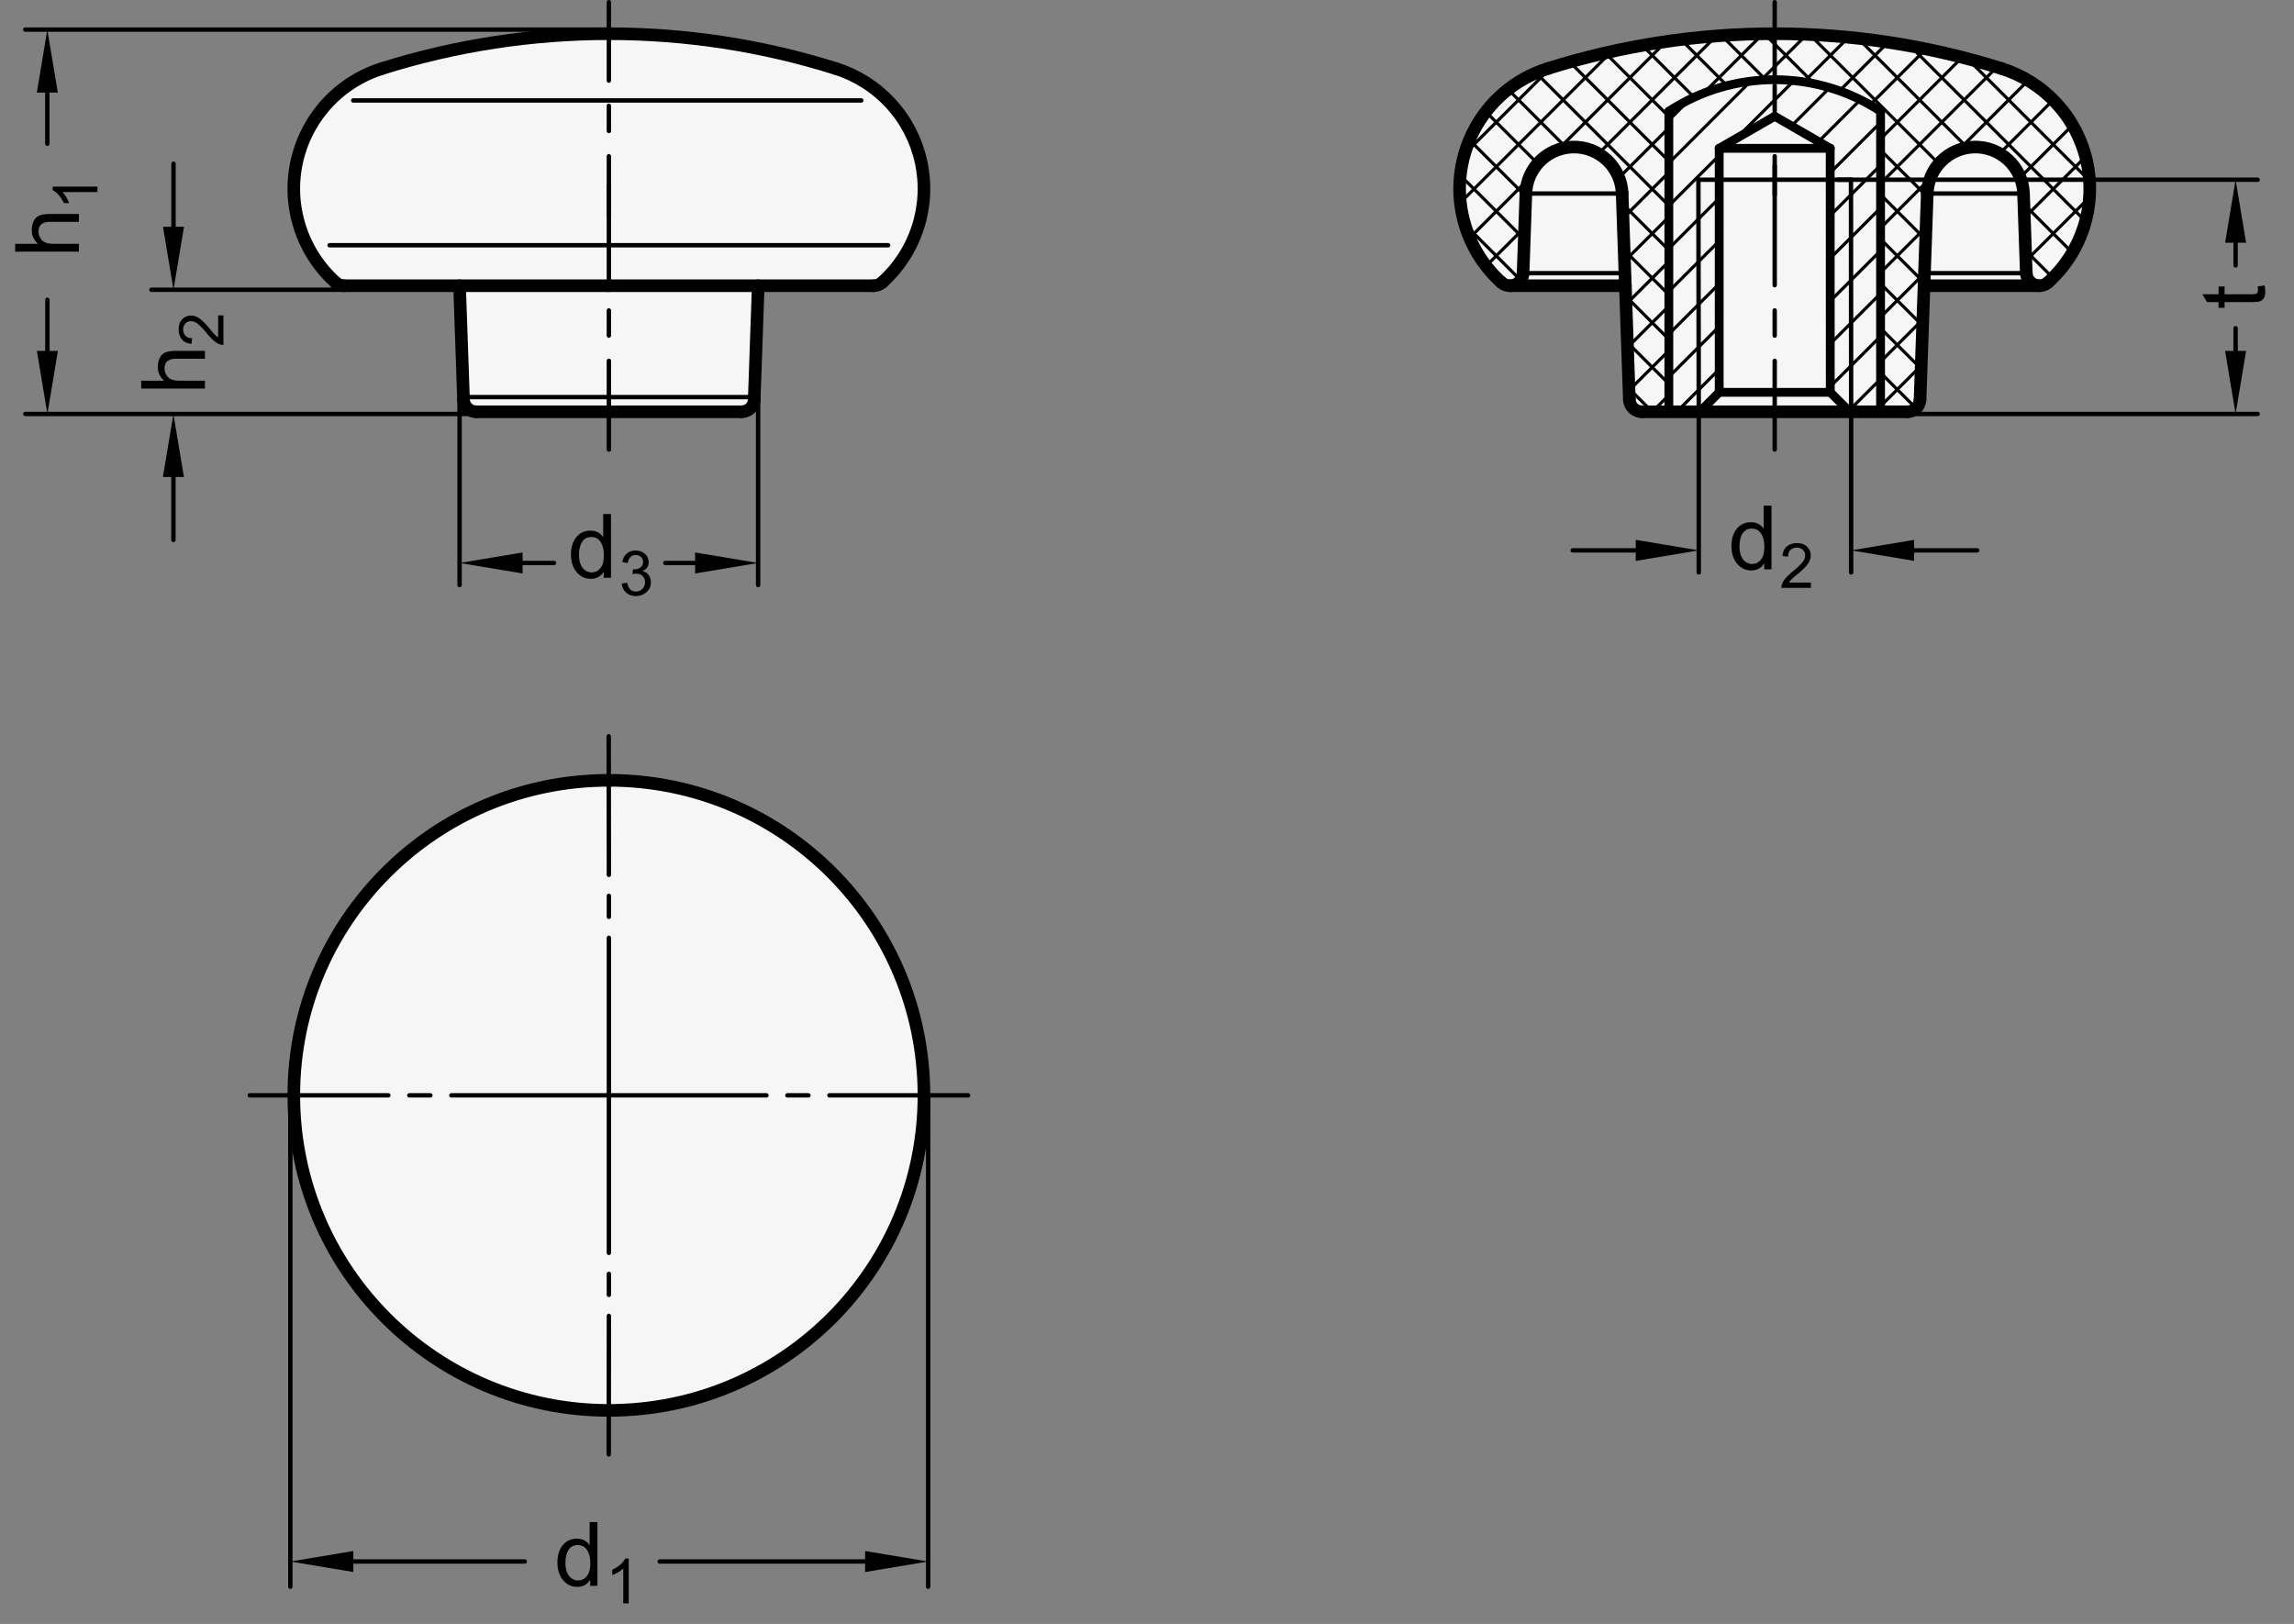 <?xml version="1.0" encoding="utf-8"?>
<!-- Generator: Adobe Illustrator 19.1.0, SVG Export Plug-In . SVG Version: 6.00 Build 0)  -->
<svg version="1.1" xmlns="http://www.w3.org/2000/svg" xmlns:xlink="http://www.w3.org/1999/xlink" x="0px" y="0px"
	 viewBox="0 0 257.989 182.646" enable-background="new 0 0 257.989 182.646" xml:space="preserve">
<rect x="0" y="0" width="257.989" height="182.646" fill="#808080" stroke="none"/>
<g id="MD_x5F_3_x5F_FUELLUNG_x5F_WS">
	<g id="LWPOLYLINE_3_">
		<path fill="#FFFFFF" d="M225.099,7.708c-16.607-5.223-34.417-5.223-51.024,0c-7.467,2.348-11.617,10.305-9.268,17.772
			c0.76,2.416,2.154,4.585,4.036,6.28c0.269,0.243,0.619,0.377,0.982,0.377h12.968l0.447,12.805
			c0.027,0.763,0.653,1.368,1.416,1.368h14.93h14.931c0.764,0,1.39-0.605,1.416-1.368l0.447-12.805h12.968
			c0.363,0,0.712-0.134,0.982-0.377c5.817-5.238,6.286-14.2,1.048-20.017C229.684,9.862,227.516,8.468,225.099,7.708z"/>
	</g>
	<g id="LWPOLYLINE_4_">
		<path fill="#FFFFFF" d="M93.988,7.708c-16.607-5.223-34.417-5.223-51.024,0c-7.467,2.348-11.617,10.305-9.268,17.772
			c0.76,2.416,2.154,4.585,4.036,6.28c0.269,0.243,0.619,0.377,0.982,0.377h12.968l0.447,12.805
			c0.027,0.763,0.653,1.368,1.416,1.368h14.93h14.931c0.764,0,1.39-0.605,1.416-1.368l0.447-12.805h12.968
			c0.363,0,0.712-0.134,0.982-0.377c5.817-5.238,6.286-14.2,1.048-20.017C98.573,9.862,96.405,8.468,93.988,7.708z"/>
	</g>
	<g id="CIRCLE_2_">
		<path fill="#FFFFFF" d="M33.043,123.198c0-19.569,15.864-35.433,35.433-35.433s35.433,15.864,35.433,35.433
			s-15.864,35.433-35.433,35.433S33.043,142.767,33.043,123.198L33.043,123.198z"/>
	</g>
</g>
<g id="MD_x5F_3_x5F_FUELLUNG_x5F_GR">
	<g id="CIRCLE_1_">
		<path fill="#F6F6F6" d="M33.043,123.198c0-19.569,15.864-35.433,35.433-35.433s35.433,15.864,35.433,35.433
			s-15.864,35.433-35.433,35.433S33.043,142.767,33.043,123.198L33.043,123.198z"/>
	</g>
	<g id="LWPOLYLINE">
		<path fill="#F6F6F6" d="M93.988,7.708c-16.607-5.223-34.417-5.223-51.024,0c-7.467,2.348-11.617,10.305-9.268,17.772
			c0.76,2.416,2.154,4.585,4.036,6.28c0.269,0.243,0.619,0.377,0.982,0.377h12.968l0.447,12.805
			c0.027,0.763,0.653,1.368,1.416,1.368h14.93h14.931c0.764,0,1.39-0.605,1.416-1.368l0.447-12.805h12.968
			c0.363,0,0.712-0.134,0.982-0.377c5.817-5.238,6.286-14.2,1.048-20.017C98.573,9.862,96.405,8.468,93.988,7.708z"/>
	</g>
	<g id="LWPOLYLINE_1_">
		<path fill="#F6F6F6" d="M225.099,7.708c-16.607-5.223-34.417-5.223-51.024,0c-7.467,2.348-11.617,10.305-9.268,17.772
			c0.76,2.416,2.154,4.585,4.036,6.28c0.269,0.243,0.619,0.377,0.982,0.377h12.968l0.447,12.805
			c0.027,0.763,0.653,1.368,1.416,1.368h14.93h14.931c0.764,0,1.39-0.605,1.416-1.368l0.447-12.805h12.968
			c0.363,0,0.712-0.134,0.982-0.377c5.817-5.238,6.286-14.2,1.048-20.017C229.684,9.862,227.516,8.468,225.099,7.708z"/>
	</g>
</g>
<g id="MD_x5F_2_x5F_BEMASSUNG">
	<g id="LINE">
		
			<line stroke="#000000" stroke-width="0.496" stroke-linecap="round" stroke-linejoin="round" stroke-miterlimit="10" x1="32.651" y1="123.24" x2="32.651" y2="178.462"/>
	</g>
	<g id="LINE_1_">
		
			<line stroke="#000000" stroke-width="0.496" stroke-linecap="round" stroke-linejoin="round" stroke-miterlimit="10" x1="104.382" y1="123.24" x2="104.382" y2="178.462"/>
	</g>
	<g id="LINE_2_">
		
			<line stroke="#000000" stroke-width="0.496" stroke-linecap="round" stroke-linejoin="round" stroke-miterlimit="10" x1="39.738" y1="175.627" x2="59.013" y2="175.627"/>
	</g>
	<g id="LINE_3_">
		
			<line stroke="#000000" stroke-width="0.496" stroke-linecap="round" stroke-linejoin="round" stroke-miterlimit="10" x1="97.295" y1="175.627" x2="74.199" y2="175.627"/>
	</g>
	<g id="SOLID">
		<polygon points="39.738,176.809 32.651,175.627 39.738,174.446 		"/>
	</g>
	<g id="SOLID_1_">
		<polygon points="97.295,176.809 104.382,175.627 97.295,174.446 		"/>
	</g>
	<g id="TEXT">
		<g>
			<path d="M67.19,178.362H66.37v-0.66h-0.02c-0.316,0.521-0.793,0.782-1.432,0.782c-0.635,0-1.166-0.252-1.591-0.755
				c-0.425-0.504-0.638-1.156-0.638-1.957c0-0.838,0.2-1.499,0.601-1.984s0.93-0.729,1.588-0.729c0.619,0,1.09,0.236,1.413,0.709
				h0.02v-2.571h0.879V178.362z M65.011,177.76c0.384,0,0.71-0.157,0.978-0.474s0.401-0.795,0.401-1.437
				c0-0.633-0.122-1.136-0.367-1.511c-0.244-0.374-0.595-0.562-1.051-0.562s-0.801,0.183-1.034,0.55
				c-0.233,0.366-0.35,0.848-0.35,1.444c0,0.43,0.063,0.794,0.188,1.092s0.3,0.522,0.525,0.672
				C64.527,177.686,64.763,177.76,65.011,177.76z"/>
		</g>
	</g>
	<g id="TEXT_1_">
		<g>
			<path d="M70.71,180.336h-0.616v-3.924c-0.308,0.292-0.72,0.539-1.235,0.742v-0.596c0.709-0.34,1.193-0.76,1.451-1.262h0.4
				V180.336z"/>
		</g>
	</g>
	<g id="LINE_141_">
		
			<line stroke="#000000" stroke-width="0.496" stroke-linecap="round" stroke-linejoin="round" stroke-miterlimit="10" x1="68.475" y1="3.331" x2="2.841" y2="3.331"/>
	</g>
	<g id="LINE_142_">
		
			<line stroke="#000000" stroke-width="0.496" stroke-linecap="round" stroke-linejoin="round" stroke-miterlimit="10" x1="53.507" y1="46.559" x2="2.849" y2="46.559"/>
	</g>
	<g id="LINE_143_">
		
			<line stroke="#000000" stroke-width="0.496" stroke-linecap="round" stroke-linejoin="round" stroke-miterlimit="10" x1="5.322" y1="10.417" x2="5.322" y2="16.169"/>
	</g>
	<g id="LINE_144_">
		
			<line stroke="#000000" stroke-width="0.496" stroke-linecap="round" stroke-linejoin="round" stroke-miterlimit="10" x1="5.33" y1="39.472" x2="5.33" y2="33.721"/>
	</g>
	<g id="SOLID_2_">
		<polygon points="4.141,10.417 5.322,3.331 6.503,10.417 		"/>
	</g>
	<g id="SOLID_3_">
		<polygon points="4.149,39.472 5.33,46.559 6.511,39.472 		"/>
	</g>
	<g id="LINE_145_">
		
			<line stroke="#000000" stroke-width="0.496" stroke-linecap="round" stroke-linejoin="round" stroke-miterlimit="10" x1="38.672" y1="32.591" x2="17.032" y2="32.591"/>
	</g>
	<g id="LINE_146_">
		
			<line stroke="#000000" stroke-width="0.496" stroke-linecap="round" stroke-linejoin="round" stroke-miterlimit="10" x1="19.512" y1="25.505" x2="19.512" y2="18.418"/>
	</g>
	<g id="LINE_147_">
		
			<line stroke="#000000" stroke-width="0.496" stroke-linecap="round" stroke-linejoin="round" stroke-miterlimit="10" x1="19.503" y1="53.646" x2="19.503" y2="60.732"/>
	</g>
	<g id="SOLID_4_">
		<polygon points="18.331,25.505 19.512,32.591 20.693,25.505 		"/>
	</g>
	<g id="SOLID_5_">
		<polygon points="18.322,53.646 19.503,46.559 20.684,53.646 		"/>
	</g>
	<g id="LINE_148_">
		
			<line stroke="#000000" stroke-width="0.496" stroke-linecap="round" stroke-linejoin="round" stroke-miterlimit="10" x1="51.684" y1="45.063" x2="51.684" y2="65.799"/>
	</g>
	<g id="LINE_149_">
		
			<line stroke="#000000" stroke-width="0.496" stroke-linecap="round" stroke-linejoin="round" stroke-miterlimit="10" x1="85.261" y1="45.057" x2="85.261" y2="65.799"/>
	</g>
	<g id="LINE_150_">
		
			<line stroke="#000000" stroke-width="0.496" stroke-linecap="round" stroke-linejoin="round" stroke-miterlimit="10" x1="58.771" y1="63.319" x2="62.304" y2="63.319"/>
	</g>
	<g id="LINE_151_">
		
			<line stroke="#000000" stroke-width="0.496" stroke-linecap="round" stroke-linejoin="round" stroke-miterlimit="10" x1="78.174" y1="63.319" x2="74.824" y2="63.319"/>
	</g>
	<g id="SOLID_6_">
		<polygon points="58.771,64.5 51.684,63.319 58.771,62.138 		"/>
	</g>
	<g id="SOLID_7_">
		<polygon points="78.174,64.5 85.261,63.319 78.174,62.138 		"/>
	</g>
	<g id="TEXT_2_">
		<g>
			<path d="M8.873,24.067v0.884H5.599c-0.424,0-0.741,0.091-0.953,0.274s-0.317,0.455-0.317,0.816c0,0.359,0.124,0.679,0.374,0.96
				c0.249,0.282,0.694,0.423,1.336,0.423h2.835v0.88H1.708v-0.88h2.571c-0.473-0.417-0.709-0.938-0.709-1.564
				c0-0.335,0.068-0.656,0.205-0.963c0.137-0.306,0.347-0.521,0.631-0.645c0.283-0.124,0.678-0.186,1.183-0.186H8.873z"/>
		</g>
	</g>
	<g id="TEXT_3_">
		<g>
			<path d="M10.959,20.988v0.616H7.035c0.292,0.308,0.539,0.72,0.742,1.235H7.182c-0.34-0.709-0.76-1.193-1.262-1.451v-0.4H10.959z"
				/>
		</g>
	</g>
	<g id="TEXT_4_">
		<g>
			<path d="M23.046,39.463v0.884h-3.274c-0.424,0-0.741,0.091-0.953,0.274s-0.317,0.455-0.317,0.816c0,0.359,0.124,0.679,0.374,0.96
				c0.249,0.282,0.694,0.423,1.336,0.423h2.835v0.88h-7.165v-0.88h2.571c-0.473-0.417-0.709-0.938-0.709-1.564
				c0-0.335,0.068-0.656,0.205-0.963c0.137-0.306,0.347-0.521,0.631-0.645c0.283-0.124,0.678-0.186,1.183-0.186H23.046z"/>
		</g>
	</g>
	<g id="TEXT_5_">
		<g>
			<path d="M25.128,35.474v3.322c-0.283,0-0.569-0.099-0.858-0.296c-0.29-0.197-0.652-0.566-1.088-1.107
				c-0.265-0.331-0.543-0.626-0.833-0.886c-0.291-0.26-0.584-0.39-0.878-0.39c-0.253,0-0.462,0.09-0.628,0.269
				c-0.165,0.179-0.248,0.406-0.248,0.679c0,0.276,0.085,0.508,0.255,0.695s0.424,0.282,0.762,0.284l-0.072,0.633
				c-0.47-0.039-0.829-0.206-1.077-0.501c-0.249-0.295-0.373-0.67-0.373-1.124c0-0.493,0.136-0.876,0.408-1.151
				c0.272-0.275,0.602-0.413,0.987-0.413c0.321,0,0.647,0.116,0.977,0.347c0.33,0.232,0.771,0.693,1.322,1.384
				c0.29,0.362,0.54,0.603,0.749,0.722v-2.467H25.128z"/>
		</g>
	</g>
	<g id="TEXT_6_">
		<g>
			<path d="M68.716,64.984h-0.821v-0.66h-0.02c-0.316,0.521-0.793,0.782-1.432,0.782c-0.635,0-1.166-0.252-1.591-0.755
				c-0.425-0.504-0.638-1.156-0.638-1.957c0-0.838,0.2-1.499,0.601-1.984s0.93-0.729,1.588-0.729c0.619,0,1.09,0.236,1.413,0.709
				h0.02v-2.571h0.879V64.984z M66.537,64.383c0.384,0,0.71-0.157,0.978-0.474s0.401-0.795,0.401-1.437
				c0-0.633-0.122-1.136-0.367-1.511c-0.244-0.374-0.595-0.562-1.051-0.562s-0.801,0.183-1.034,0.55
				c-0.233,0.366-0.35,0.848-0.35,1.444c0,0.43,0.063,0.794,0.188,1.092s0.3,0.522,0.525,0.672
				C66.053,64.308,66.289,64.383,66.537,64.383z"/>
		</g>
	</g>
	<g id="TEXT_7_">
		<g>
			<path d="M72.263,64.245c0.31,0.06,0.544,0.209,0.703,0.45c0.158,0.24,0.237,0.502,0.237,0.785c0,0.456-0.166,0.83-0.498,1.123
				c-0.331,0.294-0.729,0.44-1.191,0.44c-0.443,0-0.808-0.129-1.095-0.387c-0.288-0.258-0.455-0.599-0.503-1.023l0.615-0.085
				c0.062,0.33,0.174,0.578,0.337,0.742s0.378,0.246,0.646,0.246c0.287,0,0.53-0.101,0.73-0.303c0.199-0.202,0.299-0.448,0.299-0.74
				c0-0.281-0.091-0.514-0.271-0.698c-0.182-0.185-0.418-0.277-0.71-0.277c-0.119,0-0.264,0.021-0.435,0.065l0.071-0.541
				c0.164,0,0.295-0.008,0.391-0.023c0.096-0.017,0.202-0.055,0.321-0.116c0.118-0.062,0.217-0.15,0.294-0.266
				c0.078-0.115,0.116-0.258,0.116-0.43c0-0.248-0.082-0.441-0.248-0.578c-0.165-0.137-0.356-0.205-0.572-0.205
				c-0.249,0-0.451,0.079-0.607,0.236s-0.255,0.382-0.296,0.674l-0.616-0.113c0.08-0.436,0.256-0.762,0.528-0.979
				c0.272-0.216,0.599-0.324,0.978-0.324c0.417,0,0.766,0.126,1.045,0.378s0.419,0.561,0.419,0.925c0,0.468-0.229,0.805-0.688,1.01
				V64.245z"/>
		</g>
	</g>
	<g id="LINE_152_">
		
			<line stroke="#000000" stroke-width="0.496" stroke-linecap="round" stroke-linejoin="round" stroke-miterlimit="10" x1="191.047" y1="46.311" x2="191.047" y2="64.382"/>
	</g>
	<g id="LINE_153_">
		
			<line stroke="#000000" stroke-width="0.496" stroke-linecap="round" stroke-linejoin="round" stroke-miterlimit="10" x1="208.184" y1="46.311" x2="208.184" y2="64.382"/>
	</g>
	<g id="LINE_154_">
		
			<line stroke="#000000" stroke-width="0.496" stroke-linecap="round" stroke-linejoin="round" stroke-miterlimit="10" x1="215.27" y1="61.902" x2="222.357" y2="61.902"/>
	</g>
	<g id="SOLID_8_">
		<polygon points="183.961,60.72 191.047,61.902 183.961,63.083 		"/>
	</g>
	<g id="SOLID_9_">
		<polygon points="215.27,60.72 208.184,61.902 215.27,63.083 		"/>
	</g>
	<g id="LINE_155_">
		
			<line stroke="#000000" stroke-width="0.496" stroke-linecap="round" stroke-linejoin="round" stroke-miterlimit="10" x1="214.619" y1="46.559" x2="253.901" y2="46.559"/>
	</g>
	<g id="LINE_156_">
		
			<line stroke="#000000" stroke-width="0.496" stroke-linecap="round" stroke-linejoin="round" stroke-miterlimit="10" x1="206.69" y1="20.215" x2="253.902" y2="20.215"/>
	</g>
	<g id="LINE_157_">
		
			<line stroke="#000000" stroke-width="0.496" stroke-linecap="round" stroke-linejoin="round" stroke-miterlimit="10" x1="251.421" y1="39.472" x2="251.421" y2="36.921"/>
	</g>
	<g id="LINE_158_">
		
			<line stroke="#000000" stroke-width="0.496" stroke-linecap="round" stroke-linejoin="round" stroke-miterlimit="10" x1="251.421" y1="27.302" x2="251.421" y2="29.853"/>
	</g>
	<g id="SOLID_10_">
		<polygon points="252.602,39.472 251.421,46.559 250.24,39.472 		"/>
	</g>
	<g id="SOLID_11_">
		<polygon points="252.602,27.302 251.421,20.215 250.24,27.302 		"/>
	</g>
	<g id="TEXT_8_">
		<g>
			<path d="M199.227,64.038h-0.821v-0.66h-0.02c-0.316,0.521-0.793,0.782-1.432,0.782c-0.636,0-1.166-0.252-1.591-0.755
				c-0.426-0.504-0.638-1.156-0.638-1.957c0-0.838,0.2-1.499,0.601-1.984c0.401-0.485,0.931-0.729,1.589-0.729
				c0.619,0,1.09,0.236,1.412,0.709h0.02v-2.571h0.88V64.038z M197.047,63.436c0.384,0,0.71-0.157,0.978-0.474
				c0.267-0.316,0.4-0.795,0.4-1.437c0-0.633-0.122-1.136-0.366-1.511c-0.244-0.374-0.595-0.562-1.051-0.562
				s-0.801,0.183-1.034,0.55c-0.232,0.366-0.35,0.848-0.35,1.444c0,0.43,0.063,0.794,0.188,1.092
				c0.126,0.298,0.301,0.522,0.525,0.672C196.563,63.362,196.799,63.436,197.047,63.436z"/>
		</g>
	</g>
	<g id="TEXT_9_">
		<g>
			<path d="M203.657,66.12h-3.322c0-0.283,0.099-0.569,0.296-0.858c0.197-0.29,0.566-0.652,1.106-1.088
				c0.331-0.265,0.626-0.543,0.887-0.833c0.26-0.291,0.39-0.584,0.39-0.878c0-0.253-0.09-0.462-0.269-0.628
				c-0.179-0.165-0.405-0.248-0.679-0.248c-0.276,0-0.508,0.085-0.695,0.255c-0.187,0.17-0.281,0.424-0.283,0.762l-0.633-0.072
				c0.038-0.47,0.205-0.829,0.501-1.077c0.295-0.249,0.67-0.373,1.124-0.373c0.492,0,0.876,0.136,1.15,0.408
				c0.275,0.272,0.413,0.602,0.413,0.987c0,0.321-0.116,0.647-0.348,0.977c-0.231,0.33-0.692,0.771-1.384,1.322
				c-0.362,0.29-0.604,0.54-0.722,0.749h2.467V66.12z"/>
		</g>
	</g>
	<g id="TEXT_10_">
		<g>
			<path d="M254.68,32.099c0.052,0.261,0.078,0.48,0.078,0.66c0,0.385-0.067,0.665-0.203,0.841
				c-0.135,0.176-0.307,0.283-0.516,0.322c-0.208,0.039-0.498,0.059-0.869,0.059h-2.986v0.641h-0.68v-0.641h-1.29l-0.533-0.879
				h1.823v-0.88h0.68v0.88h3.035c0.261,0,0.445-0.027,0.555-0.081c0.108-0.054,0.163-0.19,0.163-0.408
				c0-0.127-0.013-0.257-0.039-0.391L254.68,32.099z"/>
		</g>
	</g>
	<g id="LINE_159_">
		
			<line stroke="#000000" stroke-width="0.496" stroke-linecap="round" stroke-linejoin="round" stroke-miterlimit="10" x1="176.874" y1="61.902" x2="183.961" y2="61.902"/>
	</g>
</g>
<g id="MD_x5F_1_x5F_035">
	<g id="LINE_4_">
		
			<line fill="none" stroke="#000000" stroke-width="0.496" stroke-linecap="round" stroke-linejoin="round" stroke-miterlimit="10" x1="86.193" y1="123.198" x2="68.477" y2="123.198"/>
	</g>
	<g id="LINE_5_">
		
			<line fill="none" stroke="#000000" stroke-width="0.496" stroke-linecap="round" stroke-linejoin="round" stroke-miterlimit="10" x1="108.873" y1="123.198" x2="93.28" y2="123.198"/>
	</g>
	<g id="LINE_6_">
		
			<line fill="none" stroke="#000000" stroke-width="0.496" stroke-linecap="round" stroke-linejoin="round" stroke-miterlimit="10" x1="90.917" y1="123.198" x2="88.555" y2="123.198"/>
	</g>
	<g id="LINE_7_">
		
			<line fill="none" stroke="#000000" stroke-width="0.496" stroke-linecap="round" stroke-linejoin="round" stroke-miterlimit="10" x1="68.457" y1="82.812" x2="68.477" y2="98.394"/>
	</g>
	<g id="LINE_8_">
		
			<line fill="none" stroke="#000000" stroke-width="0.496" stroke-linecap="round" stroke-linejoin="round" stroke-miterlimit="10" x1="68.477" y1="105.481" x2="68.477" y2="123.198"/>
	</g>
	<g id="LINE_9_">
		
			<line fill="none" stroke="#000000" stroke-width="0.496" stroke-linecap="round" stroke-linejoin="round" stroke-miterlimit="10" x1="68.477" y1="100.757" x2="68.477" y2="103.119"/>
	</g>
	<g id="LINE_10_">
		
			<line fill="none" stroke="#000000" stroke-width="0.496" stroke-linecap="round" stroke-linejoin="round" stroke-miterlimit="10" x1="68.462" y1="163.583" x2="68.477" y2="148.001"/>
	</g>
	<g id="LINE_11_">
		
			<line fill="none" stroke="#000000" stroke-width="0.496" stroke-linecap="round" stroke-linejoin="round" stroke-miterlimit="10" x1="68.477" y1="140.914" x2="68.477" y2="123.198"/>
	</g>
	<g id="LINE_12_">
		
			<line fill="none" stroke="#000000" stroke-width="0.496" stroke-linecap="round" stroke-linejoin="round" stroke-miterlimit="10" x1="68.477" y1="145.639" x2="68.477" y2="143.276"/>
	</g>
	<g id="LINE_13_">
		
			<line fill="none" stroke="#000000" stroke-width="0.496" stroke-linecap="round" stroke-linejoin="round" stroke-miterlimit="10" x1="28.096" y1="123.198" x2="43.673" y2="123.198"/>
	</g>
	<g id="LINE_14_">
		
			<line fill="none" stroke="#000000" stroke-width="0.496" stroke-linecap="round" stroke-linejoin="round" stroke-miterlimit="10" x1="50.76" y1="123.198" x2="68.477" y2="123.198"/>
	</g>
	<g id="LINE_15_">
		
			<line fill="none" stroke="#000000" stroke-width="0.496" stroke-linecap="round" stroke-linejoin="round" stroke-miterlimit="10" x1="46.036" y1="123.198" x2="48.398" y2="123.198"/>
	</g>
	<g id="LINE_36_">
		
			<line fill="none" stroke="#000000" stroke-width="0.496" stroke-linecap="round" stroke-linejoin="round" stroke-miterlimit="10" x1="171.604" y1="21.766" x2="182.431" y2="21.766"/>
	</g>
	<g id="LINE_37_">
		
			<line fill="none" stroke="#000000" stroke-width="0.496" stroke-linecap="round" stroke-linejoin="round" stroke-miterlimit="10" x1="216.744" y1="21.766" x2="227.571" y2="21.766"/>
	</g>
	<g id="LINE_38_">
		
			<line fill="none" stroke="#000000" stroke-width="0.496" stroke-linecap="round" stroke-linejoin="round" stroke-miterlimit="10" x1="227.884" y1="30.722" x2="216.431" y2="30.722"/>
	</g>
	<g id="LINE_39_">
		
			<line fill="none" stroke="#000000" stroke-width="0.496" stroke-linecap="round" stroke-linejoin="round" stroke-miterlimit="10" x1="182.744" y1="30.722" x2="171.291" y2="30.722"/>
	</g>
	<g id="LINE_107_">
		
			<line fill="none" stroke="#000000" stroke-width="0.496" stroke-linecap="round" stroke-linejoin="round" stroke-miterlimit="10" x1="199.586" y1="20.214" x2="191.006" y2="20.214"/>
	</g>
	<g id="LINE_109_">
		
			<line fill="none" stroke="#000000" stroke-width="0.496" stroke-linecap="round" stroke-linejoin="round" stroke-miterlimit="10" x1="191.047" y1="46.311" x2="191.006" y2="20.214"/>
	</g>
	<g id="LINE_110_">
		
			<line fill="none" stroke="#000000" stroke-width="0.496" stroke-linecap="round" stroke-linejoin="round" stroke-miterlimit="10" x1="208.166" y1="20.214" x2="208.184" y2="46.311"/>
	</g>
	<g id="LINE_113_">
		
			<line fill="none" stroke="#000000" stroke-width="0.496" stroke-linecap="round" stroke-linejoin="round" stroke-miterlimit="10" x1="208.166" y1="20.214" x2="199.586" y2="20.214"/>
	</g>
	<g id="LINE_138_">
		
			<line fill="none" stroke="#000000" stroke-width="0.496" stroke-linecap="round" stroke-linejoin="round" stroke-miterlimit="10" x1="39.72" y1="11.297" x2="96.864" y2="11.297"/>
	</g>
	<g id="LINE_139_">
		
			<line fill="none" stroke="#000000" stroke-width="0.496" stroke-linecap="round" stroke-linejoin="round" stroke-miterlimit="10" x1="37.069" y1="27.584" x2="99.883" y2="27.584"/>
	</g>
	<g id="LINE_140_">
		
			<line fill="none" stroke="#000000" stroke-width="0.496" stroke-linecap="round" stroke-linejoin="round" stroke-miterlimit="10" x1="52.139" y1="44.66" x2="84.833" y2="44.66"/>
	</g>
</g>
<g id="MD_x5F_1_x5F_100">
	<g id="CIRCLE">
		
			<path fill="none" stroke="#000000" stroke-width="1.417" stroke-linecap="round" stroke-linejoin="round" stroke-miterlimit="10" d="
			M33.043,123.198c0-19.569,15.864-35.433,35.433-35.433s35.433,15.864,35.433,35.433s-15.864,35.433-35.433,35.433
			S33.043,142.767,33.043,123.198L33.043,123.198z"/>
	</g>
	<g id="LINE_16_">
		
			<line fill="none" stroke="#000000" stroke-width="1.417" stroke-linecap="round" stroke-linejoin="round" stroke-miterlimit="10" x1="38.714" y1="32.138" x2="68.476" y2="32.138"/>
	</g>
	<g id="LINE_17_">
		
			<line fill="none" stroke="#000000" stroke-width="1.417" stroke-linecap="round" stroke-linejoin="round" stroke-miterlimit="10" x1="68.476" y1="32.138" x2="98.239" y2="32.138"/>
	</g>
	<g id="ARC">
		
			<path fill="none" stroke="#000000" stroke-width="1.417" stroke-linecap="round" stroke-linejoin="round" stroke-miterlimit="10" d="
			M52.13,44.943c0.027,0.763,0.653,1.368,1.416,1.368"/>
	</g>
	<g id="LINE_18_">
		
			<line fill="none" stroke="#000000" stroke-width="1.417" stroke-linecap="round" stroke-linejoin="round" stroke-miterlimit="10" x1="52.13" y1="44.943" x2="51.682" y2="32.138"/>
	</g>
	<g id="ARC_1_">
		
			<path fill="none" stroke="#000000" stroke-width="1.417" stroke-linecap="round" stroke-linejoin="round" stroke-miterlimit="10" d="
			M37.732,31.761c0.269,0.243,0.619,0.377,0.982,0.377"/>
	</g>
	<g id="ARC_2_">
		
			<path fill="none" stroke="#000000" stroke-width="1.417" stroke-linecap="round" stroke-linejoin="round" stroke-miterlimit="10" d="
			M42.965,7.708c-7.467,2.348-11.617,10.305-9.268,17.772c0.76,2.416,2.154,4.585,4.036,6.28"/>
	</g>
	<g id="ARC_3_">
		
			<path fill="none" stroke="#000000" stroke-width="1.417" stroke-linecap="round" stroke-linejoin="round" stroke-miterlimit="10" d="
			M93.988,7.708c-16.607-5.223-34.417-5.223-51.024,0"/>
	</g>
	<g id="SPLINE">
		
			<path fill="none" stroke="#000000" stroke-width="1.417" stroke-linecap="round" stroke-linejoin="round" stroke-miterlimit="10" d="
			M93.988,7.708c1.196,0.376,2.317,0.9,3.364,1.567c0.524,0.334,1.032,0.706,1.508,1.107c0.476,0.4,0.922,0.829,1.339,1.285
			s0.805,0.94,1.162,1.453c0.358,0.513,0.681,1.048,0.965,1.598c0.284,0.55,0.532,1.116,0.742,1.699
			c0.21,0.583,0.385,1.187,0.517,1.796c0.265,1.218,0.368,2.45,0.308,3.696c-0.03,0.623-0.102,1.247-0.213,1.857
			c-0.111,0.61-0.261,1.209-0.451,1.799s-0.42,1.172-0.687,1.736c-0.268,0.564-0.57,1.106-0.906,1.625
			c-0.336,0.519-0.705,1.016-1.108,1.489c-0.403,0.474-0.842,0.925-1.308,1.345"/>
	</g>
	<g id="ARC_4_">
		
			<path fill="none" stroke="#000000" stroke-width="1.417" stroke-linecap="round" stroke-linejoin="round" stroke-miterlimit="10" d="
			M98.239,32.138c0.363,0,0.712-0.134,0.982-0.377"/>
	</g>
	<g id="LINE_19_">
		
			<line fill="none" stroke="#000000" stroke-width="1.417" stroke-linecap="round" stroke-linejoin="round" stroke-miterlimit="10" x1="85.271" y1="32.138" x2="84.823" y2="44.943"/>
	</g>
	<g id="ARC_5_">
		
			<path fill="none" stroke="#000000" stroke-width="1.417" stroke-linecap="round" stroke-linejoin="round" stroke-miterlimit="10" d="
			M83.407,46.311c0.764,0,1.39-0.605,1.416-1.368"/>
	</g>
	<g id="LINE_20_">
		
			<line fill="none" stroke="#000000" stroke-width="1.417" stroke-linecap="round" stroke-linejoin="round" stroke-miterlimit="10" x1="68.476" y1="46.311" x2="53.546" y2="46.311"/>
	</g>
	<g id="LINE_21_">
		
			<line fill="none" stroke="#000000" stroke-width="1.417" stroke-linecap="round" stroke-linejoin="round" stroke-miterlimit="10" x1="83.407" y1="46.311" x2="68.476" y2="46.311"/>
	</g>
	<g id="LINE_28_">
		
			<line fill="none" stroke="#000000" stroke-width="1.417" stroke-linecap="round" stroke-linejoin="round" stroke-miterlimit="10" x1="169.825" y1="32.138" x2="182.793" y2="32.138"/>
	</g>
	<g id="LINE_29_">
		
			<line fill="none" stroke="#000000" stroke-width="1.417" stroke-linecap="round" stroke-linejoin="round" stroke-miterlimit="10" x1="216.382" y1="32.138" x2="229.35" y2="32.138"/>
	</g>
	<g id="ARC_6_">
		
			<path fill="none" stroke="#000000" stroke-width="1.417" stroke-linecap="round" stroke-linejoin="round" stroke-miterlimit="10" d="
			M183.24,44.943c0.027,0.763,0.653,1.368,1.416,1.368"/>
	</g>
	<g id="LINE_30_">
		
			<line fill="none" stroke="#000000" stroke-width="1.417" stroke-linecap="round" stroke-linejoin="round" stroke-miterlimit="10" x1="183.24" y1="44.943" x2="182.431" y2="21.766"/>
	</g>
	<g id="ARC_7_">
		
			<path fill="none" stroke="#000000" stroke-width="1.417" stroke-linecap="round" stroke-linejoin="round" stroke-miterlimit="10" d="
			M182.431,21.766c-0.104-2.99-2.613-5.329-5.603-5.225c-2.843,0.099-5.125,2.381-5.225,5.225"/>
	</g>
	<g id="LINE_31_">
		
			<line fill="none" stroke="#000000" stroke-width="1.417" stroke-linecap="round" stroke-linejoin="round" stroke-miterlimit="10" x1="171.291" y1="30.722" x2="171.604" y2="21.766"/>
	</g>
	<g id="ARC_8_">
		
			<path fill="none" stroke="#000000" stroke-width="1.417" stroke-linecap="round" stroke-linejoin="round" stroke-miterlimit="10" d="
			M168.843,31.761c0.602,0.542,1.53,0.494,2.072-0.108c0.231-0.256,0.364-0.586,0.376-0.93"/>
	</g>
	<g id="ARC_9_">
		
			<path fill="none" stroke="#000000" stroke-width="1.417" stroke-linecap="round" stroke-linejoin="round" stroke-miterlimit="10" d="
			M174.076,7.708c-7.467,2.348-11.617,10.305-9.268,17.772c0.76,2.416,2.154,4.585,4.036,6.28"/>
	</g>
	<g id="ARC_10_">
		
			<path fill="none" stroke="#000000" stroke-width="1.417" stroke-linecap="round" stroke-linejoin="round" stroke-miterlimit="10" d="
			M225.099,7.708c-16.607-5.223-34.417-5.223-51.024,0"/>
	</g>
	<g id="SPLINE_1_">
		
			<path fill="none" stroke="#000000" stroke-width="1.417" stroke-linecap="round" stroke-linejoin="round" stroke-miterlimit="10" d="
			M225.099,7.708c1.196,0.376,2.317,0.9,3.364,1.567c0.524,0.334,1.032,0.706,1.508,1.107s0.922,0.829,1.339,1.285
			c0.417,0.456,0.805,0.94,1.162,1.453c0.358,0.513,0.681,1.048,0.965,1.598c0.284,0.55,0.532,1.116,0.742,1.699
			c0.21,0.583,0.385,1.187,0.517,1.796c0.265,1.218,0.368,2.45,0.308,3.696c-0.03,0.623-0.102,1.247-0.213,1.857
			c-0.111,0.61-0.261,1.209-0.451,1.799s-0.42,1.172-0.687,1.736c-0.268,0.564-0.57,1.106-0.906,1.625
			c-0.336,0.519-0.705,1.016-1.108,1.489s-0.842,0.925-1.308,1.345"/>
	</g>
	<g id="ARC_11_">
		
			<path fill="none" stroke="#000000" stroke-width="1.417" stroke-linecap="round" stroke-linejoin="round" stroke-miterlimit="10" d="
			M227.884,30.722c0.028,0.81,0.708,1.443,1.517,1.415c0.345-0.012,0.674-0.145,0.93-0.376"/>
	</g>
	<g id="LINE_32_">
		
			<line fill="none" stroke="#000000" stroke-width="1.417" stroke-linecap="round" stroke-linejoin="round" stroke-miterlimit="10" x1="227.571" y1="21.766" x2="227.884" y2="30.722"/>
	</g>
	<g id="ARC_12_">
		
			<path fill="none" stroke="#000000" stroke-width="1.417" stroke-linecap="round" stroke-linejoin="round" stroke-miterlimit="10" d="
			M227.571,21.766c-0.104-2.99-2.613-5.329-5.603-5.225c-2.843,0.099-5.125,2.381-5.225,5.225"/>
	</g>
	<g id="LINE_33_">
		
			<line fill="none" stroke="#000000" stroke-width="1.417" stroke-linecap="round" stroke-linejoin="round" stroke-miterlimit="10" x1="216.744" y1="21.766" x2="215.934" y2="44.943"/>
	</g>
	<g id="ARC_13_">
		
			<path fill="none" stroke="#000000" stroke-width="1.417" stroke-linecap="round" stroke-linejoin="round" stroke-miterlimit="10" d="
			M214.518,46.311c0.764,0,1.39-0.605,1.416-1.368"/>
	</g>
	<g id="LINE_34_">
		
			<line fill="none" stroke="#000000" stroke-width="1.417" stroke-linecap="round" stroke-linejoin="round" stroke-miterlimit="10" x1="199.587" y1="46.311" x2="184.657" y2="46.311"/>
	</g>
	<g id="LINE_35_">
		
			<line fill="none" stroke="#000000" stroke-width="1.417" stroke-linecap="round" stroke-linejoin="round" stroke-miterlimit="10" x1="214.518" y1="46.311" x2="199.587" y2="46.311"/>
	</g>
</g>
<g id="MD_x5F_2_x5F_MITTELLINIE">
	<g id="LINE_22_">
		<path d="M68.476,24.437c-0.137,0-0.248-0.111-0.248-0.248v-3.297c0-0.137,0.111-0.248,0.248-0.248s0.248,0.111,0.248,0.248v3.297
			C68.724,24.326,68.613,24.437,68.476,24.437z"/>
	</g>
	<g id="LINE_23_">
		<path d="M68.476,9.313c-0.137,0-0.248-0.111-0.248-0.248V0.248C68.228,0.111,68.339,0,68.476,0s0.248,0.111,0.248,0.248v8.817
			C68.724,9.202,68.613,9.313,68.476,9.313z"/>
	</g>
	<g id="LINE_24_">
		<path d="M68.476,14.983c-0.137,0-0.248-0.111-0.248-0.248V11.9c0-0.137,0.111-0.248,0.248-0.248s0.248,0.111,0.248,0.248v2.835
			C68.724,14.872,68.613,14.983,68.476,14.983z"/>
	</g>
	<g id="LINE_25_">
		<path d="M68.476,32.327c-0.137,0-0.248-0.111-0.248-0.248v-14.51c0-0.137,0.111-0.248,0.248-0.248s0.248,0.111,0.248,0.248v14.51
			C68.724,32.216,68.613,32.327,68.476,32.327z"/>
	</g>
	<g id="LINE_26_">
		<path d="M68.476,37.996c-0.137,0-0.248-0.111-0.248-0.248v-2.835c0-0.137,0.111-0.248,0.248-0.248s0.248,0.111,0.248,0.248v2.835
			C68.724,37.886,68.613,37.996,68.476,37.996z"/>
	</g>
	<g id="LINE_27_">
		<path d="M68.476,50.812c-0.137,0-0.248-0.111-0.248-0.248v-9.981c0-0.137,0.111-0.248,0.248-0.248s0.248,0.111,0.248,0.248v9.981
			C68.724,50.701,68.613,50.812,68.476,50.812z"/>
	</g>
	<g id="LINE_132_">
		<path d="M199.587,22.169c-0.137,0-0.248-0.111-0.248-0.248v-3.297c0-0.137,0.111-0.248,0.248-0.248s0.248,0.111,0.248,0.248v3.297
			C199.835,22.058,199.724,22.169,199.587,22.169z"/>
	</g>
	<g id="LINE_133_">
		<path d="M199.587,9.313c-0.137,0-0.248-0.111-0.248-0.248V0.248c0-0.137,0.111-0.248,0.248-0.248s0.248,0.111,0.248,0.248v8.817
			C199.835,9.202,199.724,9.313,199.587,9.313z"/>
	</g>
	<g id="LINE_134_">
		<path d="M199.587,12.715c-0.137,0-0.248-0.111-0.248-0.248V9.632c0-0.137,0.111-0.248,0.248-0.248s0.248,0.111,0.248,0.248v2.834
			C199.835,12.604,199.724,12.715,199.587,12.715z"/>
	</g>
	<g id="LINE_135_">
		<path d="M199.587,32.327c-0.137,0-0.248-0.111-0.248-0.248v-14.51c0-0.137,0.111-0.248,0.248-0.248s0.248,0.111,0.248,0.248v14.51
			C199.835,32.216,199.724,32.327,199.587,32.327z"/>
	</g>
	<g id="LINE_136_">
		<path d="M199.587,37.996c-0.137,0-0.248-0.111-0.248-0.248v-2.835c0-0.137,0.111-0.248,0.248-0.248s0.248,0.111,0.248,0.248v2.835
			C199.835,37.886,199.724,37.996,199.587,37.996z"/>
	</g>
	<g id="LINE_137_">
		<path d="M199.587,50.812c-0.137,0-0.248-0.111-0.248-0.248v-9.981c0-0.137,0.111-0.248,0.248-0.248s0.248,0.111,0.248,0.248v9.981
			C199.835,50.701,199.724,50.812,199.587,50.812z"/>
	</g>
</g>
<g id="MD_x5F_2_x5F_SCHRAFFUR">
	<g id="LINE_40_">
		
			<line fill="none" stroke="#000000" stroke-width="0.354" stroke-linecap="round" stroke-linejoin="round" stroke-miterlimit="10" x1="164.707" y1="17.311" x2="174.415" y2="7.602"/>
	</g>
	<g id="LINE_41_">
		
			<line fill="none" stroke="#000000" stroke-width="0.354" stroke-linecap="round" stroke-linejoin="round" stroke-miterlimit="10" x1="164.24" y1="22.788" x2="181.233" y2="5.796"/>
	</g>
	<g id="LINE_42_">
		
			<line fill="none" stroke="#000000" stroke-width="0.354" stroke-linecap="round" stroke-linejoin="round" stroke-miterlimit="10" x1="165.279" y1="26.761" x2="171.921" y2="20.118"/>
	</g>
	<g id="LINE_43_">
		
			<line fill="none" stroke="#000000" stroke-width="0.354" stroke-linecap="round" stroke-linejoin="round" stroke-miterlimit="10" x1="175.18" y1="16.859" x2="187.365" y2="4.674"/>
	</g>
	<g id="LINE_44_">
		
			<line fill="none" stroke="#000000" stroke-width="0.354" stroke-linecap="round" stroke-linejoin="round" stroke-miterlimit="10" x1="167.131" y1="29.919" x2="171.47" y2="25.58"/>
	</g>
	<g id="LINE_45_">
		
			<line fill="none" stroke="#000000" stroke-width="0.354" stroke-linecap="round" stroke-linejoin="round" stroke-miterlimit="10" x1="179.764" y1="17.286" x2="193.004" y2="4.047"/>
	</g>
	<g id="LINE_46_">
		
			<line fill="none" stroke="#000000" stroke-width="0.354" stroke-linecap="round" stroke-linejoin="round" stroke-miterlimit="10" x1="169.927" y1="32.134" x2="171.288" y2="30.773"/>
	</g>
	<g id="LINE_47_">
		
			<line fill="none" stroke="#000000" stroke-width="0.354" stroke-linecap="round" stroke-linejoin="round" stroke-miterlimit="10" x1="191.52" y1="10.541" x2="198.26" y2="3.802"/>
	</g>
	<g id="LINE_48_">
		
			<line fill="none" stroke="#000000" stroke-width="0.354" stroke-linecap="round" stroke-linejoin="round" stroke-miterlimit="10" x1="182.067" y1="19.994" x2="187.682" y2="14.38"/>
	</g>
	<g id="LINE_49_">
		
			<line fill="none" stroke="#000000" stroke-width="0.354" stroke-linecap="round" stroke-linejoin="round" stroke-miterlimit="10" x1="182.528" y1="24.544" x2="187.682" y2="19.391"/>
	</g>
	<g id="LINE_50_">
		
			<line fill="none" stroke="#000000" stroke-width="0.354" stroke-linecap="round" stroke-linejoin="round" stroke-miterlimit="10" x1="197.916" y1="9.157" x2="203.204" y2="3.868"/>
	</g>
	<g id="LINE_51_">
		
			<line fill="none" stroke="#000000" stroke-width="0.354" stroke-linecap="round" stroke-linejoin="round" stroke-miterlimit="10" x1="182.697" y1="29.386" x2="187.682" y2="24.402"/>
	</g>
	<g id="LINE_52_">
		
			<line fill="none" stroke="#000000" stroke-width="0.354" stroke-linecap="round" stroke-linejoin="round" stroke-miterlimit="10" x1="202.849" y1="9.234" x2="207.886" y2="4.197"/>
	</g>
	<g id="LINE_53_">
		
			<line fill="none" stroke="#000000" stroke-width="0.354" stroke-linecap="round" stroke-linejoin="round" stroke-miterlimit="10" x1="182.866" y1="34.228" x2="187.682" y2="29.413"/>
	</g>
	<g id="LINE_54_">
		
			<line fill="none" stroke="#000000" stroke-width="0.354" stroke-linecap="round" stroke-linejoin="round" stroke-miterlimit="10" x1="206.835" y1="10.259" x2="212.341" y2="4.753"/>
	</g>
	<g id="LINE_55_">
		
			<line fill="none" stroke="#000000" stroke-width="0.354" stroke-linecap="round" stroke-linejoin="round" stroke-miterlimit="10" x1="183.035" y1="39.07" x2="187.682" y2="34.424"/>
	</g>
	<g id="LINE_56_">
		
			<line fill="none" stroke="#000000" stroke-width="0.354" stroke-linecap="round" stroke-linejoin="round" stroke-miterlimit="10" x1="210.212" y1="11.893" x2="216.596" y2="5.51"/>
	</g>
	<g id="LINE_57_">
		
			<line fill="none" stroke="#000000" stroke-width="0.354" stroke-linecap="round" stroke-linejoin="round" stroke-miterlimit="10" x1="183.204" y1="43.912" x2="187.682" y2="39.435"/>
	</g>
	<g id="LINE_58_">
		
			<line fill="none" stroke="#000000" stroke-width="0.354" stroke-linecap="round" stroke-linejoin="round" stroke-miterlimit="10" x1="211.493" y1="15.624" x2="220.67" y2="6.446"/>
	</g>
	<g id="LINE_59_">
		
			<line fill="none" stroke="#000000" stroke-width="0.354" stroke-linecap="round" stroke-linejoin="round" stroke-miterlimit="10" x1="185.816" y1="46.311" x2="187.682" y2="44.445"/>
	</g>
	<g id="LINE_60_">
		
			<line fill="none" stroke="#000000" stroke-width="0.354" stroke-linecap="round" stroke-linejoin="round" stroke-miterlimit="10" x1="211.493" y1="20.635" x2="224.58" y2="7.547"/>
	</g>
	<g id="LINE_61_">
		
			<line fill="none" stroke="#000000" stroke-width="0.354" stroke-linecap="round" stroke-linejoin="round" stroke-miterlimit="10" x1="211.493" y1="25.646" x2="217.085" y2="20.053"/>
	</g>
	<g id="LINE_62_">
		
			<line fill="none" stroke="#000000" stroke-width="0.354" stroke-linecap="round" stroke-linejoin="round" stroke-miterlimit="10" x1="220.255" y1="16.883" x2="228.091" y2="9.048"/>
	</g>
	<g id="LINE_63_">
		
			<line fill="none" stroke="#000000" stroke-width="0.354" stroke-linecap="round" stroke-linejoin="round" stroke-miterlimit="10" x1="211.493" y1="30.656" x2="216.612" y2="25.537"/>
	</g>
	<g id="LINE_64_">
		
			<line fill="none" stroke="#000000" stroke-width="0.354" stroke-linecap="round" stroke-linejoin="round" stroke-miterlimit="10" x1="224.878" y1="17.271" x2="230.905" y2="11.244"/>
	</g>
	<g id="LINE_65_">
		
			<line fill="none" stroke="#000000" stroke-width="0.354" stroke-linecap="round" stroke-linejoin="round" stroke-miterlimit="10" x1="211.493" y1="35.667" x2="216.431" y2="30.73"/>
	</g>
	<g id="LINE_66_">
		
			<line fill="none" stroke="#000000" stroke-width="0.354" stroke-linecap="round" stroke-linejoin="round" stroke-miterlimit="10" x1="227.196" y1="19.965" x2="233.083" y2="14.077"/>
	</g>
	<g id="LINE_67_">
		
			<line fill="none" stroke="#000000" stroke-width="0.354" stroke-linecap="round" stroke-linejoin="round" stroke-miterlimit="10" x1="211.493" y1="40.678" x2="216.249" y2="35.922"/>
	</g>
	<g id="LINE_68_">
		
			<line fill="none" stroke="#000000" stroke-width="0.354" stroke-linecap="round" stroke-linejoin="round" stroke-miterlimit="10" x1="227.667" y1="24.505" x2="234.553" y2="17.618"/>
	</g>
	<g id="LINE_69_">
		
			<line fill="none" stroke="#000000" stroke-width="0.354" stroke-linecap="round" stroke-linejoin="round" stroke-miterlimit="10" x1="211.493" y1="45.689" x2="216.068" y2="41.114"/>
	</g>
	<g id="LINE_70_">
		
			<line fill="none" stroke="#000000" stroke-width="0.354" stroke-linecap="round" stroke-linejoin="round" stroke-miterlimit="10" x1="227.836" y1="29.346" x2="234.987" y2="22.195"/>
	</g>
	<g id="LINE_71_">
		
			<line fill="none" stroke="#000000" stroke-width="0.354" stroke-linecap="round" stroke-linejoin="round" stroke-miterlimit="10" x1="185.81" y1="46.311" x2="183.197" y2="43.698"/>
	</g>
	<g id="LINE_72_">
		
			<line fill="none" stroke="#000000" stroke-width="0.354" stroke-linecap="round" stroke-linejoin="round" stroke-miterlimit="10" x1="171.02" y1="31.521" x2="164.732" y2="25.233"/>
	</g>
	<g id="LINE_73_">
		
			<line fill="none" stroke="#000000" stroke-width="0.354" stroke-linecap="round" stroke-linejoin="round" stroke-miterlimit="10" x1="187.682" y1="43.172" x2="183.016" y2="38.506"/>
	</g>
	<g id="LINE_74_">
		
			<line fill="none" stroke="#000000" stroke-width="0.354" stroke-linecap="round" stroke-linejoin="round" stroke-miterlimit="10" x1="171.424" y1="26.914" x2="164.234" y2="19.724"/>
	</g>
	<g id="LINE_75_">
		
			<line fill="none" stroke="#000000" stroke-width="0.354" stroke-linecap="round" stroke-linejoin="round" stroke-miterlimit="10" x1="187.682" y1="38.161" x2="182.834" y2="33.313"/>
	</g>
	<g id="LINE_76_">
		
			<line fill="none" stroke="#000000" stroke-width="0.354" stroke-linecap="round" stroke-linejoin="round" stroke-miterlimit="10" x1="171.593" y1="22.072" x2="165.26" y2="15.74"/>
	</g>
	<g id="LINE_77_">
		
			<line fill="none" stroke="#000000" stroke-width="0.354" stroke-linecap="round" stroke-linejoin="round" stroke-miterlimit="10" x1="187.682" y1="33.15" x2="182.653" y2="28.121"/>
	</g>
	<g id="LINE_78_">
		
			<line fill="none" stroke="#000000" stroke-width="0.354" stroke-linecap="round" stroke-linejoin="round" stroke-miterlimit="10" x1="172.931" y1="18.399" x2="167.105" y2="12.573"/>
	</g>
	<g id="LINE_79_">
		
			<line fill="none" stroke="#000000" stroke-width="0.354" stroke-linecap="round" stroke-linejoin="round" stroke-miterlimit="10" x1="187.682" y1="28.139" x2="182.472" y2="22.929"/>
	</g>
	<g id="LINE_80_">
		
			<line fill="none" stroke="#000000" stroke-width="0.354" stroke-linecap="round" stroke-linejoin="round" stroke-miterlimit="10" x1="176.151" y1="16.608" x2="169.602" y2="10.059"/>
	</g>
	<g id="LINE_81_">
		
			<line fill="none" stroke="#000000" stroke-width="0.354" stroke-linecap="round" stroke-linejoin="round" stroke-miterlimit="10" x1="187.682" y1="23.128" x2="172.752" y2="8.198"/>
	</g>
	<g id="LINE_82_">
		
			<line fill="none" stroke="#000000" stroke-width="0.354" stroke-linecap="round" stroke-linejoin="round" stroke-miterlimit="10" x1="215.49" y1="45.925" x2="211.493" y2="41.928"/>
	</g>
	<g id="LINE_83_">
		
			<line fill="none" stroke="#000000" stroke-width="0.354" stroke-linecap="round" stroke-linejoin="round" stroke-miterlimit="10" x1="187.682" y1="18.117" x2="176.539" y2="6.974"/>
	</g>
	<g id="LINE_84_">
		
			<line fill="none" stroke="#000000" stroke-width="0.354" stroke-linecap="round" stroke-linejoin="round" stroke-miterlimit="10" x1="216.055" y1="41.479" x2="211.493" y2="36.917"/>
	</g>
	<g id="LINE_85_">
		
			<line fill="none" stroke="#000000" stroke-width="0.354" stroke-linecap="round" stroke-linejoin="round" stroke-miterlimit="10" x1="187.682" y1="13.106" x2="180.53" y2="5.954"/>
	</g>
	<g id="LINE_86_">
		
			<line fill="none" stroke="#000000" stroke-width="0.354" stroke-linecap="round" stroke-linejoin="round" stroke-miterlimit="10" x1="216.224" y1="36.638" x2="211.493" y2="31.906"/>
	</g>
	<g id="LINE_87_">
		
			<line fill="none" stroke="#000000" stroke-width="0.354" stroke-linecap="round" stroke-linejoin="round" stroke-miterlimit="10" x1="190.6" y1="11.014" x2="184.693" y2="5.106"/>
	</g>
	<g id="LINE_88_">
		
			<line fill="none" stroke="#000000" stroke-width="0.354" stroke-linecap="round" stroke-linejoin="round" stroke-miterlimit="10" x1="216.393" y1="31.796" x2="211.493" y2="26.895"/>
	</g>
	<g id="LINE_89_">
		
			<line fill="none" stroke="#000000" stroke-width="0.354" stroke-linecap="round" stroke-linejoin="round" stroke-miterlimit="10" x1="194.321" y1="9.723" x2="189.045" y2="4.447"/>
	</g>
	<g id="LINE_90_">
		
			<line fill="none" stroke="#000000" stroke-width="0.354" stroke-linecap="round" stroke-linejoin="round" stroke-miterlimit="10" x1="216.563" y1="26.954" x2="211.493" y2="21.884"/>
	</g>
	<g id="LINE_91_">
		
			<line fill="none" stroke="#000000" stroke-width="0.354" stroke-linecap="round" stroke-linejoin="round" stroke-miterlimit="10" x1="198.721" y1="9.113" x2="193.611" y2="4.002"/>
	</g>
	<g id="LINE_92_">
		
			<line fill="none" stroke="#000000" stroke-width="0.354" stroke-linecap="round" stroke-linejoin="round" stroke-miterlimit="10" x1="216.732" y1="22.112" x2="211.493" y2="16.873"/>
	</g>
	<g id="LINE_93_">
		
			<line fill="none" stroke="#000000" stroke-width="0.354" stroke-linecap="round" stroke-linejoin="round" stroke-miterlimit="10" x1="204.123" y1="9.503" x2="198.419" y2="3.799"/>
	</g>
	<g id="LINE_94_">
		
			<line fill="none" stroke="#000000" stroke-width="0.354" stroke-linecap="round" stroke-linejoin="round" stroke-miterlimit="10" x1="230.875" y1="31.245" x2="227.795" y2="28.164"/>
	</g>
	<g id="LINE_95_">
		
			<line fill="none" stroke="#000000" stroke-width="0.354" stroke-linecap="round" stroke-linejoin="round" stroke-miterlimit="10" x1="218.052" y1="18.421" x2="203.513" y2="3.882"/>
	</g>
	<g id="LINE_96_">
		
			<line fill="none" stroke="#000000" stroke-width="0.354" stroke-linecap="round" stroke-linejoin="round" stroke-miterlimit="10" x1="233.06" y1="28.418" x2="227.613" y2="22.971"/>
	</g>
	<g id="LINE_97_">
		
			<line fill="none" stroke="#000000" stroke-width="0.354" stroke-linecap="round" stroke-linejoin="round" stroke-miterlimit="10" x1="221.256" y1="16.614" x2="208.95" y2="4.308"/>
	</g>
	<g id="LINE_98_">
		
			<line fill="none" stroke="#000000" stroke-width="0.354" stroke-linecap="round" stroke-linejoin="round" stroke-miterlimit="10" x1="234.539" y1="24.886" x2="214.82" y2="5.167"/>
	</g>
	<g id="LINE_99_">
		
			<line fill="none" stroke="#000000" stroke-width="0.354" stroke-linecap="round" stroke-linejoin="round" stroke-miterlimit="10" x1="234.99" y1="20.326" x2="221.264" y2="6.601"/>
	</g>
	<g id="LINE_114_">
		
			<line fill="none" stroke="#000000" stroke-width="0.354" stroke-linecap="round" stroke-linejoin="round" stroke-miterlimit="10" x1="187.682" y1="13.525" x2="190.029" y2="11.177"/>
	</g>
	<g id="LINE_115_">
		
			<line fill="none" stroke="#000000" stroke-width="0.354" stroke-linecap="round" stroke-linejoin="round" stroke-miterlimit="10" x1="187.682" y1="18.335" x2="196.884" y2="9.133"/>
	</g>
	<g id="LINE_116_">
		
			<line fill="none" stroke="#000000" stroke-width="0.354" stroke-linecap="round" stroke-linejoin="round" stroke-miterlimit="10" x1="187.682" y1="23.146" x2="193.347" y2="17.48"/>
	</g>
	<g id="LINE_117_">
		
			<line fill="none" stroke="#000000" stroke-width="0.354" stroke-linecap="round" stroke-linejoin="round" stroke-miterlimit="10" x1="195.238" y1="15.59" x2="201.755" y2="9.072"/>
	</g>
	<g id="LINE_118_">
		
			<line fill="none" stroke="#000000" stroke-width="0.354" stroke-linecap="round" stroke-linejoin="round" stroke-miterlimit="10" x1="187.682" y1="27.956" x2="193.347" y2="22.291"/>
	</g>
	<g id="LINE_119_">
		
			<line fill="none" stroke="#000000" stroke-width="0.354" stroke-linecap="round" stroke-linejoin="round" stroke-miterlimit="10" x1="201.472" y1="14.166" x2="205.775" y2="9.863"/>
	</g>
	<g id="LINE_120_">
		
			<line fill="none" stroke="#000000" stroke-width="0.354" stroke-linecap="round" stroke-linejoin="round" stroke-miterlimit="10" x1="187.682" y1="32.767" x2="193.347" y2="27.102"/>
	</g>
	<g id="LINE_121_">
		
			<line fill="none" stroke="#000000" stroke-width="0.354" stroke-linecap="round" stroke-linejoin="round" stroke-miterlimit="10" x1="204.521" y1="15.927" x2="209.23" y2="11.219"/>
	</g>
	<g id="LINE_122_">
		
			<line fill="none" stroke="#000000" stroke-width="0.354" stroke-linecap="round" stroke-linejoin="round" stroke-miterlimit="10" x1="187.682" y1="37.577" x2="193.347" y2="31.913"/>
	</g>
	<g id="LINE_123_">
		
			<line fill="none" stroke="#000000" stroke-width="0.354" stroke-linecap="round" stroke-linejoin="round" stroke-miterlimit="10" x1="205.829" y1="19.431" x2="211.493" y2="13.766"/>
	</g>
	<g id="LINE_124_">
		
			<line fill="none" stroke="#000000" stroke-width="0.354" stroke-linecap="round" stroke-linejoin="round" stroke-miterlimit="10" x1="187.682" y1="42.388" x2="193.346" y2="36.723"/>
	</g>
	<g id="LINE_125_">
		
			<line fill="none" stroke="#000000" stroke-width="0.354" stroke-linecap="round" stroke-linejoin="round" stroke-miterlimit="10" x1="205.83" y1="24.24" x2="211.493" y2="18.577"/>
	</g>
	<g id="LINE_126_">
		
			<line fill="none" stroke="#000000" stroke-width="0.354" stroke-linecap="round" stroke-linejoin="round" stroke-miterlimit="10" x1="188.569" y1="46.311" x2="193.346" y2="41.534"/>
	</g>
	<g id="LINE_127_">
		
			<line fill="none" stroke="#000000" stroke-width="0.354" stroke-linecap="round" stroke-linejoin="round" stroke-miterlimit="10" x1="205.832" y1="29.048" x2="211.493" y2="23.387"/>
	</g>
	<g id="LINE_128_">
		
			<line fill="none" stroke="#000000" stroke-width="0.354" stroke-linecap="round" stroke-linejoin="round" stroke-miterlimit="10" x1="205.833" y1="33.857" x2="211.493" y2="28.198"/>
	</g>
	<g id="LINE_129_">
		
			<line fill="none" stroke="#000000" stroke-width="0.354" stroke-linecap="round" stroke-linejoin="round" stroke-miterlimit="10" x1="205.835" y1="38.666" x2="211.493" y2="33.008"/>
	</g>
	<g id="LINE_130_">
		
			<line fill="none" stroke="#000000" stroke-width="0.354" stroke-linecap="round" stroke-linejoin="round" stroke-miterlimit="10" x1="205.837" y1="43.475" x2="211.493" y2="37.819"/>
	</g>
	<g id="LINE_131_">
		
			<line fill="none" stroke="#000000" stroke-width="0.354" stroke-linecap="round" stroke-linejoin="round" stroke-miterlimit="10" x1="207.918" y1="46.205" x2="211.493" y2="42.63"/>
	</g>
</g>
<g id="MD_x5F_1_x5F_070">
	<g id="LINE_100_">
		
			<line fill="none" stroke="#000000" stroke-width="0.992" stroke-linecap="round" stroke-linejoin="round" stroke-miterlimit="10" x1="205.837" y1="44.124" x2="208.024" y2="46.311"/>
	</g>
	<g id="LINE_101_">
		
			<line fill="none" stroke="#000000" stroke-width="0.992" stroke-linecap="round" stroke-linejoin="round" stroke-miterlimit="10" x1="191.16" y1="46.311" x2="193.346" y2="44.124"/>
	</g>
	<g id="LINE_102_">
		
			<line fill="none" stroke="#000000" stroke-width="0.992" stroke-linecap="round" stroke-linejoin="round" stroke-miterlimit="10" x1="193.346" y1="44.124" x2="205.837" y2="44.124"/>
	</g>
	<g id="LINE_103_">
		
			<line fill="none" stroke="#000000" stroke-width="0.992" stroke-linecap="round" stroke-linejoin="round" stroke-miterlimit="10" x1="193.346" y1="44.124" x2="193.347" y2="16.681"/>
	</g>
	<g id="LINE_104_">
		
			<line fill="none" stroke="#000000" stroke-width="0.992" stroke-linecap="round" stroke-linejoin="round" stroke-miterlimit="10" x1="193.347" y1="16.681" x2="199.587" y2="13.078"/>
	</g>
	<g id="LINE_105_">
		
			<line fill="none" stroke="#000000" stroke-width="0.992" stroke-linecap="round" stroke-linejoin="round" stroke-miterlimit="10" x1="199.587" y1="13.078" x2="205.828" y2="16.681"/>
	</g>
	<g id="LINE_106_">
		
			<line fill="none" stroke="#000000" stroke-width="0.992" stroke-linecap="round" stroke-linejoin="round" stroke-miterlimit="10" x1="205.828" y1="16.681" x2="205.837" y2="44.124"/>
	</g>
	<g id="LINE_108_">
		
			<line fill="none" stroke="#000000" stroke-width="0.992" stroke-linecap="round" stroke-linejoin="round" stroke-miterlimit="10" x1="193.347" y1="16.681" x2="205.828" y2="16.681"/>
	</g>
	<g id="LINE_111_">
		
			<line fill="none" stroke="#000000" stroke-width="0.992" stroke-linecap="round" stroke-linejoin="round" stroke-miterlimit="10" x1="187.682" y1="46.311" x2="187.682" y2="12.513"/>
	</g>
	<g id="LINE_112_">
		
			<line fill="none" stroke="#000000" stroke-width="0.992" stroke-linecap="round" stroke-linejoin="round" stroke-miterlimit="10" x1="211.493" y1="12.513" x2="211.493" y2="46.311"/>
	</g>
	<g id="ARC_14_">
		
			<path fill="none" stroke="#000000" stroke-width="0.992" stroke-linecap="round" stroke-linejoin="round" stroke-miterlimit="10" d="
			M211.493,12.513c-7.232-4.732-16.579-4.732-23.811,0"/>
	</g>
</g>
</svg>
